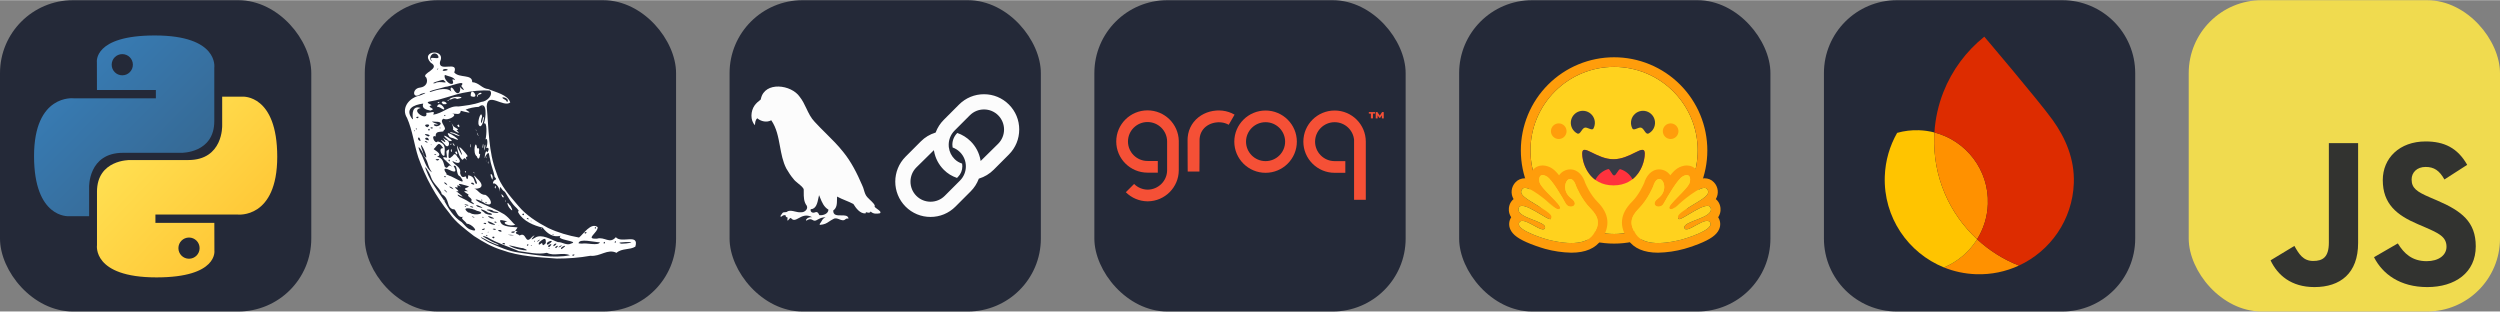 
            <svg width="385" height="48" viewBox="0 0 2056 256" fill="none" xmlns="http://www.w3.org/2000/svg" xmlns:xlink="http://www.w3.org/1999/xlink" version="1.1">
        
		<rect x="0" y="0" width="2056" height="256" fill="#808080" stroke="none"/>
        
		<g transform="translate(0, 0)">
            
			<svg xmlns="http://www.w3.org/2000/svg" width="256" height="256" fill="none" viewBox="0 0 256 256" id="python">
<style>
#python {
    rect {fill: #242938}

    @media (prefers-color-scheme: light) {
        rect {fill: #F4F2ED}
    }
}
</style>
<rect width="256" height="256" fill="#242938" rx="60"/>
<path fill="url(#paint0_linear_2_47)" d="M127.279 29C76.507 29 79.677 51.018 79.677 51.018L79.734 73.828H128.185V80.677H60.489C60.489 80.677 28 76.993 28 128.222C28 179.452 56.357 177.636 56.357 177.636H73.281V153.863C73.281 153.863 72.369 125.506 101.186 125.506H149.24C149.24 125.506 176.239 125.942 176.239 99.412V55.546C176.239 55.546 180.338 29 127.279 29ZM100.563 44.339C105.384 44.339 109.28 48.235 109.28 53.056C109.28 57.876 105.384 61.772 100.563 61.772C95.743 61.772 91.847 57.876 91.847 53.056C91.847 48.235 95.743 44.339 100.563 44.339Z"/>
<path fill="url(#paint1_linear_2_47)" d="M128.721 227.958C179.493 227.958 176.323 205.941 176.323 205.941L176.266 183.13H127.815V176.281H195.511C195.511 176.281 228 179.966 228 128.736C228 77.506 199.643 79.323 199.643 79.323H182.719V103.096C182.719 103.096 183.631 131.453 154.814 131.453H106.76C106.76 131.453 79.761 131.016 79.761 157.546V201.412C79.761 201.412 75.662 227.958 128.721 227.958ZM155.437 212.619C150.616 212.619 146.72 208.723 146.72 203.903C146.72 199.082 150.616 195.186 155.437 195.186C160.257 195.186 164.154 199.082 164.154 203.903C164.154 208.723 160.257 212.619 155.437 212.619Z"/>
<defs>
<linearGradient id="paint0_linear_2_47" x1="47.22" x2="146.333" y1="46.896" y2="145.02" gradientUnits="userSpaceOnUse">
<stop stop-color="#387EB8"/>
<stop offset="1" stop-color="#366994"/>
</linearGradient>
<linearGradient id="paint1_linear_2_47" x1="108.056" x2="214.492" y1="109.905" y2="210.522" gradientUnits="userSpaceOnUse">
<stop stop-color="#FFE052"/>
<stop offset="1" stop-color="#FFC331"/>
</linearGradient>
</defs>
</svg>

		</g>
		
		<g transform="translate(300, 0)">
            
			<svg width="256" height="256" viewBox="0 0 256 256" fill="none" xmlns="http://www.w3.org/2000/svg" id="flask">
<style>
#flask {
    rect {fill: #242938}
    path {fill: #fff}

    @media (prefers-color-scheme: light) {
        rect {fill: #F4F2ED}
        path {fill: #000}
    }
}
</style>
<rect width="256" height="256" rx="60" fill="#242938"/>
<path d="M89.778 193.926C82.54 188.233 74.819 182.775 69.543 175.089C58.441 161.535 49.893 145.842 44.049 129.352C40.517 118.628 39.308 107.132 34.754 96.823C29.991 89.335 35.571 81.151 43.772 78.771C47.423 78.07 53.844 74.626 46.094 77.087C39.146 82.185 38.473 72.46 45.598 71.844C50.46 71.198 52.25 67.217 50.587 63.634C45.368 60.23 63.244 56.489 54.25 51.411C44.88 41.302 67.356 39.356 61.811 50.837C60.483 59.665 77.516 49.218 73.564 59.413C77.581 64.309 88.606 60.527 88.332 67.396C94.184 67.798 96.192 72.721 101.685 73.099C107.378 75.67 117.698 77.696 119.635 84.111C113.987 88.583 100.909 74.875 100.28 87.252C101.986 105.537 101.552 124.373 108.242 141.785C111.406 152.328 119.077 160.628 126.004 168.839C132.633 176.881 141.611 182.543 150.762 187.31C158.79 191.096 167.444 193.607 176.193 195.182C179.741 192.468 186.006 182.378 191.542 186.633C191.804 191.414 180.555 196.627 191.012 196.098C197.153 194.246 201.412 200.848 206.469 194.893C211.128 200.411 225.833 191.367 222.518 202.647C218.036 205.539 211.498 203.791 207.009 207.769C199.606 204.072 193.713 211.078 185.518 210.192C176.417 211.822 167.158 212.48 157.931 212.494C142.794 211.298 127.336 210.794 112.936 205.524C104.824 203.167 96.907 198.547 89.778 193.926V193.926ZM102.562 199.465C110.483 202.891 118.229 206.501 126.91 207.59C140.683 209.506 154.906 212.452 168.728 209.765C162.472 206.94 156.005 210.865 149.772 207.745C142.298 209.353 134.276 207.335 126.678 206.341C118.036 202.492 108.711 199.846 100.619 194.849C90.507 191.156 105.848 199.586 108.579 200.268C114.9 203.856 101.628 198.429 99.757 196.938C94.463 193.968 93.788 194.589 99.233 197.605C100.329 198.246 101.413 198.919 102.562 199.465V199.465ZM87.489 188.813C95.165 191.657 87.455 183.416 83.938 183.894C82.379 181.191 77.984 179.483 81.085 178.03C75.507 179.967 75.242 170.667 72.62 171.996C66.72 170.133 70.324 163.532 63.295 159.479C62.654 155.208 56.312 151.504 54.289 145.062C53.396 141.764 47.125 132.292 50.977 141.107C54.257 149.593 60.028 156.86 64.831 164.118C68.561 171.029 72.964 178.252 79.756 182.564C82.045 184.76 84.256 188.125 87.489 188.813ZM65.376 164.535C65.644 163.376 66.78 167.044 65.376 164.535V164.535ZM96.682 192.222C98.382 191.461 94.237 191.263 96.682 192.222V192.222ZM100.849 193.742C100.417 191.643 98.946 194.915 100.849 193.742V193.742ZM106.064 195.917C108.547 193.553 102.237 194.427 106.064 195.917V195.917ZM115.004 200.9C116.513 198.669 110.174 200.058 115.004 200.9V200.9ZM97.838 188.933C101.694 186.438 92.856 188.899 97.838 188.933V188.933ZM101.75 190.884C101.641 189.565 100.356 191.475 101.75 190.884V190.884ZM121.306 203.09C124.449 205.074 139.663 207.438 130.137 203.903C128.543 204.239 112.472 199.358 121.306 203.09ZM90.261 178.911C89.955 177.588 85.381 177.451 90.261 178.911V178.911ZM99.365 184.217C101.734 182.565 94.447 182.942 99.365 184.217V184.217ZM107.022 188.912C110.422 187.63 101.507 187.624 107.022 188.912V188.912ZM86.556 174.877C90.245 177.706 101.433 175.239 92.206 173.188C88.006 170.949 78.54 169.417 84.992 174.538L86.556 174.877L86.556 174.877ZM112.209 190.533C113.745 187.915 105.765 189.038 112.209 190.533V190.533ZM104.414 184.338C113.434 186.89 96.829 178.634 102.188 183.399L103.376 183.937L104.414 184.338L104.414 184.338ZM120.042 193.371C128.585 193.453 112.326 192.193 120.042 193.371V193.371ZM83.269 169.934C82.936 168.343 81.161 170.068 83.269 169.934V169.934ZM134.492 201.477C134.72 198.603 131.705 203.615 134.492 201.477V201.477ZM97.848 178.862C97.331 177.349 95.179 178.8 97.848 178.862V178.862ZM84.08 168.936C88.984 168.641 77.365 166.775 84.08 168.936V168.936ZM67.769 158.393C67.159 156.042 62.433 154.167 67.769 158.393V158.393ZM110.588 185.567C109.689 184.542 110.165 185.791 110.588 185.567V185.567ZM137.239 201.922C137.154 200.356 135.788 202.514 137.239 201.922V201.922ZM108.229 183.131C108.709 181.114 104.047 182.52 108.229 183.131V183.131ZM88.374 170.548C92.023 170.157 82.529 168.081 88.374 170.548V170.548ZM121.96 191.418C127.646 189.165 116.419 190.318 121.96 191.418V191.418ZM104.49 179.559C111.043 180.404 96.693 175.102 103.052 179.084L104.49 179.559L104.49 179.559V179.559ZM127.264 193.562C133.382 189.904 131.365 202.126 137.644 194.594C143.837 190.072 132.295 200.185 139.928 195.401C145.448 191.709 153.601 197.151 158.752 198.926C162.456 198.744 166.056 202.129 169.854 200.07C177.163 198.101 155.56 197.15 161.223 193.657C154.534 195.603 149.593 191.336 146.302 187.052C138.799 185.319 130.125 181.484 126.381 174.845C124.854 172.352 128.586 175.196 125.063 171.121C120.542 167.1 118.285 162.536 115.25 157.648C111.624 155.714 111.202 150.021 110.836 157.457C110.864 152.764 106.458 149.605 105.383 150.918C105.364 146.399 110.098 148.664 106.784 145.32C106.071 140.636 103.722 135.754 103.016 130.465C101.919 127.916 102.861 122.456 99.272 128.227C97.964 134.327 98.838 120.732 100.871 125.215C103.541 120.64 99.913 121.178 99.765 121.813C101.503 117.954 100.865 112.479 99.311 114.567C100.237 110.476 100.775 99.512 97.924 101.455C99.652 97.177 101.201 81.88 93.701 87.712C90.661 87.755 85.397 88.816 82.908 90.053C90.71 94.354 82.124 91.606 78.948 90.923C78.534 94.902 75.388 93.181 71.458 93.22C77.735 93.997 68.402 99.64 64.801 97.448C60.124 99.683 68.837 105.262 64.894 106.987C65.379 109.588 57.73 106.048 58.331 112.054C53.791 110.144 57.706 119.178 59.977 116.123C67.699 118.213 65.413 122.977 65.609 127.503C64.351 130.141 59.398 121.304 64.506 121.714C60.476 115.167 60.048 119.347 56.699 122.389C55.92 122.609 65.242 126.716 59.392 128.747C64.538 129.541 64.685 134.044 65.733 136.894C68.826 140.116 68.193 133.337 71.894 137.208C69.552 133.759 59.488 127.489 67.591 129.5C67.547 126.028 66.125 123.229 68.608 123.297C71.066 118.845 66.033 134.274 71.574 128.616C73.108 127.946 73.488 124.158 76.246 128.973C80.25 132.913 77.692 135.768 72.043 132.16C73.054 135.589 79.6 136.814 78.37 142.176C79.674 146.891 81.499 145.155 83.089 144.882C84.337 149.464 85.045 146.095 85.104 143.914C90.817 145.137 89.479 148.514 91.266 150.873C95.202 152.65 85.632 138.829 92.39 146.717C99.5 153.137 95.056 155.817 88.676 154.788C92.714 154.462 94.016 160.248 99.068 160.045C103.674 162.236 106.793 170.653 98.853 167.149C96.099 164.666 86.354 161.603 94.314 166.326C101.665 169.73 107.504 171.767 114.595 176.04C119.669 179.663 121.861 183.812 123.785 184.633C119.52 186.67 110.932 183.007 117.309 181.884C113.332 181.16 108.858 179.148 112.668 184.104C115.907 186.809 124.145 186.522 125.622 186.828C124.37 189.587 122.222 189.806 125.673 190.02C121.823 192.072 126.907 192.389 127.264 193.562H127.264ZM119.391 171.328C117.048 168.878 116.443 164.289 118.975 168.282C120.273 168.803 123.135 175.78 119.391 171.328H119.391ZM145.032 187.615C146.493 187.52 145.074 188.725 145.032 187.615V187.615ZM115.692 165.321C115.602 161.617 116.539 168.177 115.692 165.321V165.321ZM113.144 161.892C110.197 156.199 116.858 163.504 113.144 161.892V161.892ZM82.261 140.577C83.992 140.115 83.113 143.538 82.261 140.577V140.577ZM106.84 153.899C107.903 149.907 108.089 157.249 106.84 153.899V153.899ZM89.476 141.826C88.252 139.623 92.036 143.892 89.476 141.826V141.826ZM104.378 146.603C101.586 140.348 106.354 143.186 104.995 147.628L104.378 146.603ZM78.679 129.464C77.431 127.413 75.367 121.392 76.031 119.554C76.633 122.547 82.397 132.435 78.859 123.65C74.949 116.286 83.532 126.041 84.415 127.877C84.826 129.705 82.003 127.378 83.916 131.663C80.427 126.785 81.856 134.357 78.679 129.464V129.464ZM70.737 123.992C71.064 119.221 72.555 127.263 70.737 123.992V123.992ZM74.31 125.221C76.014 121.621 77.2 130.241 74.31 125.221V125.221ZM65.716 118.573C62.759 115.635 60.619 112.927 65.854 116.75C67.871 116.829 61.373 110.59 66.34 114.769C71.563 115.721 68.919 123.333 65.716 118.573ZM70.23 118.455C71.947 116.754 71.142 120.131 70.23 118.455V118.455ZM73.008 119.346C70.404 114.466 76.167 121.392 73.008 119.346V119.346ZM67.486 114.069C58.89 106.419 78.287 118.069 68.89 115.487L67.486 114.069L67.486 114.069V114.069ZM92.115 128.379C88.395 126.149 91.129 112.677 92.397 121.891C96.014 120.721 92.198 126.649 94.895 126.594C94.47 130.334 93.263 131.679 92.115 128.379ZM101.224 133.763C101.589 129.703 101.992 136.539 101.224 133.763V133.763ZM99.642 132.199C100.052 130.465 99.684 134.242 99.642 132.199V132.199ZM69.172 111.555C63.65 103.936 85.222 119.262 72.709 113.488C71.402 113.146 69.829 113.024 69.172 111.555ZM86.714 120.856C86.192 114.441 87.881 121.919 86.714 120.856L86.714 120.856ZM100.033 129.4C101.063 125.745 100.11 131.817 100.033 129.4V129.4ZM70.018 108.647C73.3 107.945 83.62 114.412 74.143 110.494C73.09 109.329 70.845 109.858 70.018 108.647ZM98.203 122.695C98.554 116.135 100.162 118.776 98.215 123.634L98.203 122.695L98.203 122.695H98.203ZM72.461 106.365C73.799 104.403 68.911 97.496 73.166 103.887C75.004 105.348 78.488 106.334 75.412 106.949C80.25 111.217 74.232 108.105 72.461 106.365V106.365ZM96.809 120.646C97.733 113.173 97.624 125.024 96.809 120.646V120.646ZM69.668 99.463C70.69 99.026 70.208 100.824 69.668 99.463V99.463ZM76.019 103.243C77.654 99.813 79.034 107.068 76.019 103.243V103.243ZM93.933 113.208C93.916 111.891 94.271 115.124 93.933 113.208V113.208ZM92.896 110.911C90.409 104.777 95.209 114.159 92.896 110.911V110.911ZM91.369 106.889C90.952 104.354 92.787 110.073 91.369 106.889L91.369 106.889ZM93.854 102.85C92.147 99.843 96.008 89.6 96.439 95.953C94.638 100.903 95.92 103.672 97.176 97.032C99.496 91.807 96.675 107.344 93.854 102.85L93.854 102.85V102.85ZM96.407 87.616C97.151 86.703 96.572 88.717 96.407 87.616V87.616ZM92.143 171.638C91.132 170.755 92.27 172.2 92.143 171.638V171.638ZM100.927 176.082C105.813 177.335 105.788 175.321 101.372 174.723C98.997 172.513 91.502 170.17 98.21 174.449C98.655 175.574 100.058 175.548 100.927 176.082V176.082ZM83.579 164.559C86.271 166.566 93.718 170.248 87.413 165.323C89.539 162.853 83.345 161.539 85.4 159.887C80.173 156.689 81.277 156.973 84.938 157.074C78.657 154.266 85.845 154.476 85.507 153.038C83.085 152.559 73.477 148.767 79.129 153.349C73.383 150.42 77.76 154.441 76.023 154.016C70.148 152.413 81.256 158.49 75.09 156.982C78.461 159.653 84.163 163.824 76.515 159.809C75.507 161.259 81.988 163.458 83.579 164.559ZM92.766 169.837C103.937 173.436 87.289 165.439 92.766 169.837V169.837ZM139.795 198.327C139.939 196.111 138.269 200.218 139.795 198.327V198.327ZM144.629 200.362C147.206 197.864 144.734 204.34 148.9 199.75C148.945 196.465 148.771 194.524 144.113 198.515C142.829 199.227 142.256 202.255 144.629 200.362V200.362ZM67.899 152.174C67.107 149.062 62.351 149.078 67.899 152.174V152.174ZM73.06 155.556C71.144 152.378 66.221 152.679 73.06 155.556V155.556ZM102.424 173.265C105.291 175.811 115.592 175.133 105.907 173.578C104.472 171.457 96.798 171.968 102.424 173.265ZM142.791 198.194C147.203 194.492 138.515 199.846 142.791 198.194V198.194ZM151.967 204.5C151.995 203.312 150.066 205.021 151.967 204.5V204.5ZM151.982 202.837C156.868 197.66 147.247 203.143 151.982 202.837H151.982ZM55.204 141.545C51.039 135.603 52.615 132.932 48.599 128.081C47.838 124.371 41.709 115.951 45.428 124.871C48.835 130.087 49.848 138.164 55.204 141.545V141.545ZM150.449 201.191C159.438 195.381 146.759 198.66 150.449 201.191V201.191ZM157.311 203.88C161.813 200.014 154.464 203.071 157.311 203.88V203.88ZM66.369 145.606C67.657 143.689 63.041 145.36 66.369 145.606V145.606ZM155.878 202.044C160.237 199.234 154.874 199.665 155.088 202.303L155.878 202.044H155.878ZM96.725 164.76C96.576 162.862 94.424 164.921 96.725 164.76V164.76ZM100.381 166.863C99.219 164.514 98.595 167.232 100.381 166.863V166.863ZM162.872 203.943C168.456 199.915 159.487 203.172 161.7 204.706L162.872 203.943ZM160.734 202.91C165.283 199.098 155.931 204.599 160.734 202.91V202.91ZM171.659 210.185C174.713 208.14 167.948 209.523 171.659 210.185V210.185ZM69.17 144.223C73.264 145.141 85.53 154.306 78.294 144.857C74.587 143.76 76.81 134.7 73.029 136.304C75.567 140.543 75.117 142.347 69.79 139.675C63.094 136.406 66.027 141.294 67.335 142.642C65.552 143.047 69.694 144.189 69.17 144.223V144.223ZM50.518 129.493C51.251 126.462 43.769 112.816 46.985 122.656C48.146 124.717 48.028 128.623 50.518 129.493ZM84.752 150.599C82.644 148.836 84.652 150.35 84.752 150.599V150.599ZM89.944 151.808C89.941 148.596 84.205 150.504 89.944 151.808V151.808ZM134.931 180.168C134.073 177.974 131.539 180.117 134.931 180.168L134.931 180.168ZM137.091 181.746C136.772 180.518 135.845 181.983 137.091 181.746V181.746ZM154.922 192.977C156.637 191.71 152.782 192.816 154.922 192.977V192.977ZM59.835 131.872C64.74 129.972 54.579 130.517 59.835 131.872V131.872ZM130.97 176.688C130.916 173.512 127.843 177.475 130.97 176.688V176.688ZM57.897 127.355C61.047 126.291 54.982 126.654 57.897 127.355V127.355ZM67.042 131.786C66.985 130.742 66.075 132.181 67.042 131.786V131.786ZM178.593 200.19C182.645 199.369 191.878 202.252 193.371 199.116C188.45 198.996 176.347 195.644 175.774 199.916L176.852 200.085L178.593 200.19V200.19ZM69.949 132.518C70.019 129.3 67.44 132.398 69.949 132.518V132.518ZM45.903 115.838C44.81 109.706 41.749 114.91 45.903 115.838V115.838ZM51.637 117.279C51.707 115.31 46.388 115.507 51.637 117.279V117.279ZM54.914 118.888C53.966 118.121 54.172 119.858 54.914 118.888V118.888ZM75.533 132.115C76.503 131.224 73.234 131.455 75.533 132.115V132.115ZM52.731 115.259C52.177 110.628 46.09 114.565 52.731 115.259V115.259ZM40.975 107.631C40.808 105.493 39.829 108.437 40.975 107.631V107.631ZM42.724 106.31C42.438 103.776 41.222 106.632 42.724 106.31V106.31ZM52.386 112.077C56.471 110.472 44.944 108.758 51.551 111.774L52.386 112.077ZM181.694 191.949C184.309 189.552 178.371 191.208 181.694 191.949V191.949ZM197.316 200.047C198.364 196.947 194.677 200.455 197.316 200.047V200.047ZM53.373 107.013C53.803 104.015 50.134 107.608 53.373 107.013V107.013ZM39.627 97.803C38.888 93.57 38.989 86.139 46.052 88.65C36.624 90.522 52.578 100.369 50.563 92.595C54.528 92.789 58.319 90.252 56.238 94.102C64.049 93.239 69.465 86.466 77.01 87.415C82.887 86.637 89.313 86.047 95.646 83.682C100.853 83.306 105.866 77.7 103.012 74.377C95.911 73.776 88.477 74.665 80.628 76.225C71.931 78.033 64.031 81.468 55.255 82.942C46.701 84.092 56.975 86.108 54.525 86.558C50.062 88.106 59.848 89.151 53.947 90.783C50.302 90.09 46.508 88.838 48.065 84.997C39.871 86.06 32.672 89.461 39.145 97.799L39.627 97.803L39.627 97.803V97.803ZM59.37 87.748C61.291 80.67 69.663 93.571 62.519 88.688C61.666 88.049 60.263 87.528 59.37 87.748ZM59.744 84.316C62.517 82.251 61.218 85.474 59.744 84.316V84.316ZM63.265 84.372C63.515 81.116 71.324 86.096 64.552 85.545L63.265 84.372ZM68.081 82.436C69.84 80.381 68.586 84.264 68.081 82.436V82.436ZM69.313 81.611C72.241 78.092 85.897 79.365 75.902 81.268C73.222 79.251 71.169 82.457 69.313 81.611ZM87.134 78.864C86.689 69.252 95.988 82.279 87.134 78.864V78.864ZM92.191 78.836C94.04 73.992 99.365 76.892 93.046 77.863C93.184 78.378 92.861 80.364 92.191 78.836ZM51.379 104.527C56.903 101.144 45.515 101.592 51.379 104.527V104.527ZM55.463 105.661C57.4 103.602 51.255 104.826 55.463 105.661V105.661ZM43.429 97.121C46.585 94.696 39.694 96.199 43.429 97.121V97.121ZM206.536 199.161C206.628 196.348 204.124 200.428 206.536 199.161V199.161ZM189.963 187.85C190.434 184.612 187.833 188.133 189.963 187.85V187.85ZM211.094 200.251C215.507 200.266 224.465 198.881 214.863 198.885C213.356 199.12 206.084 199.07 211.094 200.251L211.094 200.251V200.251ZM59.056 103.676C62.627 103.431 64.644 99.737 58.365 99.949C48.635 98.942 66.95 103.281 57.117 102.04C55.795 102.915 58.979 103.918 59.056 103.676ZM62.201 105.268C61.828 102.975 61.097 106.487 62.201 105.268V105.268ZM65.932 95.319C67.482 93.397 63.788 94.805 65.932 95.319V95.319ZM54.055 75.465C60.429 73.297 69.145 70.86 72.155 76.533C69.092 72.846 70.919 69.217 73.811 74.607C77.902 80.061 79.95 72.127 77.289 70.298C80.321 74.065 83.77 75.845 79.319 70.536C84.156 64.718 69.636 71.297 66.336 71.231C64.748 71.944 49.942 75.007 54.055 75.465V75.465ZM57.79 68.311C61.425 65.567 70.363 69.943 64.628 65.584C64.067 65.089 52.068 68.889 57.79 68.311V68.311ZM71.043 68.858C75.297 68.967 69.208 63.143 74.278 65.782C73.445 63.062 68.375 62.552 65.896 61.466C64.494 63.953 68.75 68.891 71.043 68.858ZM60.114 56.828C61.586 54.833 57.535 57.84 60.114 56.828V56.828ZM65.531 58.124C72.387 57.215 63.783 55.172 64.149 58.051L65.531 58.124V58.124V58.124ZM55.417 50.211C50.589 43.909 64.495 51.27 59.591 44.672C55.463 41.385 51.496 48.371 55.417 50.211ZM117.369 83.58C119.583 79.655 108.228 78.289 115.877 82.189C116.582 82.424 116.422 83.851 117.369 83.58Z" fill="white"/>
</svg>

		</g>
		
		<g transform="translate(600, 0)">
            
			<svg width="256" height="256" viewBox="0 0 256 256" fill="none" xmlns="http://www.w3.org/2000/svg" id="langchain">
<style>
#langchain {
    rect {fill: #242938}
    path {fill: #F4F2ED}

    @media (prefers-color-scheme: light) {
        rect {fill: #F4F2ED}
        path {fill: #242938}
    }
}
</style>
<rect width="256" height="256" rx="60" fill="#242938" />
<path fill-rule="evenodd" clip-rule="evenodd" d="M220.907 118.04C227.342 111.596 227.342 101.11 220.907 94.666L220.913 94.679C217.802 91.557 213.659 89.843 209.243 89.843C204.826 89.843 200.682 91.564 197.572 94.679L185.021 107.247C181.631 110.635 179.892 115.345 180.252 120.168C180.26 120.254 180.268 120.339 180.276 120.424C180.293 120.603 180.309 120.781 180.332 120.961C180.785 124.664 182.41 128.006 185.021 130.62C186.833 132.435 188.825 133.576 191.243 134.376C191.37 135.103 191.436 135.844 191.436 136.584C191.436 139.913 190.151 143.034 187.806 145.382L187.033 146.156C182.843 144.722 179.346 142.621 176.188 139.459C171.992 135.263 169.22 129.967 168.174 124.143L168.028 123.329L153.612 137.525C147.177 143.968 147.177 154.454 153.612 160.898C156.83 164.12 161.053 165.728 165.283 165.728C169.513 165.728 173.737 164.12 176.954 160.898L189.505 148.331C195.94 141.887 195.94 131.401 189.505 124.957C187.786 123.236 185.741 121.949 183.429 121.115C183.296 120.354 183.229 119.594 183.229 118.86C183.229 115.245 184.662 111.809 187.266 109.188C191.463 110.629 195.187 112.957 198.338 116.105C202.521 120.294 205.292 125.591 206.345 131.428L206.491 132.241L220.907 118.04ZM115.285 164.018C117.418 166.01 120.166 168.578 119.239 169.703L119.233 169.697C119.518 170.316 120.496 171.025 121.502 171.754C123.171 172.963 124.916 174.228 123.689 175.227C121.031 175.774 118.047 175.88 116.015 173.753C115.414 175.14 114.163 174.824 112.988 174.526C112.706 174.455 112.428 174.385 112.165 174.34C112.038 174.693 111.932 175 111.812 175.347C107.328 175.647 103.964 171.064 101.819 167.596C99.759 166.48 97.564 165.576 95.354 164.666C93.007 163.699 90.644 162.726 88.41 161.485C88.361 162.259 88.354 163.068 88.347 163.889C88.318 167.281 88.288 170.871 85.252 172.939C85.152 177.031 88.476 176.993 91.745 176.956C94.571 176.923 97.355 176.891 97.849 179.529C97.632 179.552 97.408 179.554 97.184 179.555C96.553 179.56 95.921 179.565 95.424 180.043C93.836 181.592 92.123 180.919 90.349 180.221C88.715 179.579 87.028 178.917 85.339 179.95C83.817 180.719 82.736 181.443 81.773 182.087C79.749 183.442 78.252 184.444 74.287 184.779C73.961 184.292 74.094 183.959 74.374 183.665C74.92 183.033 75.298 182.362 75.66 181.717C76.396 180.411 77.07 179.214 78.957 178.669C76.42 178.272 74.246 179.444 72.107 180.597C71.803 180.761 71.5 180.925 71.197 181.084C69.866 181.629 69.099 181.201 68.296 180.752C67.184 180.131 66.004 179.472 63.169 181.304C62.63 180.863 62.89 180.463 63.196 180.123C64.435 178.609 66.067 178.375 67.906 178.469C63.107 175.788 59.656 177.685 56.849 179.229C54.36 180.596 52.379 181.686 50.413 179.062C49.521 179.299 49.023 179.937 48.527 180.574C48.323 180.836 48.119 181.097 47.888 181.33C47.409 180.799 47.526 180.191 47.646 179.568C47.696 179.307 47.747 179.044 47.755 178.782C47.635 178.727 47.511 178.675 47.387 178.624C46.661 178.323 45.938 178.024 46.143 176.908C44.624 176.396 43.552 177.217 42.431 178.075C42.367 178.124 42.303 178.173 42.239 178.222C41.505 177.651 42.116 176.899 42.682 176.203C42.942 175.882 43.193 175.574 43.298 175.3C43.818 174.393 44.696 174.369 45.569 174.345C46.306 174.325 47.039 174.306 47.548 173.753C49.37 172.715 51.606 173.252 53.864 173.794C55.511 174.19 57.169 174.588 58.686 174.38C61.458 174.733 64.895 171.878 63.496 169.036C60.958 165.795 60.977 161.706 60.995 157.756C60.998 157.081 61.001 156.41 60.991 155.749C60.78 154.251 58.653 152.519 56.518 150.78C54.887 149.452 53.251 148.12 52.458 146.883C50.267 144.399 48.534 141.518 46.827 138.681C46.774 138.593 46.722 138.506 46.669 138.418C43.776 132.807 42.61 126.471 41.447 120.152C40.049 112.56 38.656 104.993 34.279 98.735C30.648 100.743 25.919 99.789 22.788 97.101C21.148 98.588 21.028 100.532 20.901 102.599C20.897 102.665 20.893 102.731 20.889 102.797C16.839 98.735 17.338 91.064 20.583 86.541C21.908 84.76 23.487 83.286 25.259 81.999C25.652 81.712 25.792 81.425 25.779 80.971C28.983 66.529 50.846 69.318 57.76 79.544C60.045 82.408 61.604 85.696 63.161 88.98C65.023 92.908 66.883 96.83 69.978 100.016C72.973 103.297 76.131 106.427 79.288 109.556C84.199 114.422 89.108 119.287 93.406 124.724C100.087 132.888 104.864 142.461 109.02 152.106C109.7 153.384 110.109 154.779 110.517 156.169C111.13 158.256 111.739 160.331 113.251 161.972C113.615 162.457 114.397 163.187 115.285 164.018ZM229.74 85.821C235.209 91.297 238.22 98.588 238.22 106.353H238.207C238.207 114.124 235.196 121.415 229.727 126.892L217.176 139.459C213.826 142.808 209.695 145.302 205.219 146.677L204.992 146.75L204.906 146.97C203.447 150.826 201.235 154.261 198.318 157.183L185.767 169.75C180.298 175.227 173.011 178.242 165.257 178.242C157.503 178.242 150.222 175.227 144.753 169.75C133.448 158.43 133.448 140.006 144.753 128.679L157.303 116.112C160.667 112.743 164.684 110.329 169.24 108.921L169.467 108.854L169.553 108.634C171.012 104.772 173.237 101.323 176.168 98.388L188.718 85.821C194.188 80.344 201.469 77.329 209.229 77.329C216.99 77.329 224.271 80.344 229.74 85.821ZM73.592 160.314C73.593 160.311 73.594 160.308 73.595 160.305H73.588C73.589 160.308 73.591 160.311 73.592 160.314ZM73.592 160.314C73.411 161.024 73.25 161.817 73.082 162.646C72.25 166.748 71.238 171.74 66.687 171.911C66.234 174.346 68.372 175.26 70.311 174.48C72.236 173.592 73.148 175.18 73.795 176.761C76.766 177.195 81.162 175.767 81.329 172.245C77.557 170.068 76 166.222 74.432 162.348C74.156 161.668 73.88 160.987 73.592 160.314Z" fill="#FCFCFC"/>
</svg>

		</g>
		
		<g transform="translate(900, 0)">
            
			<svg width="256" height="256" viewBox="0 0 256 256" fill="none" xmlns="http://www.w3.org/2000/svg" id="groq">
<style>
#groq {
    rect {fill: #242938}
    @media (prefers-color-scheme: light) {
        rect {fill: #F4F2ED}
    }
}
</style>
<rect width="256" height="256" rx="60" fill="#242938"/>
<path d="M140.806 90.72C126.625 90.72 115.088 102.21 115.088 116.334C115.088 130.459 126.625 141.947 140.806 141.947C154.987 141.947 166.526 130.458 166.526 116.334C166.526 102.211 154.986 90.72 140.806 90.72ZM140.806 132.343C131.942 132.343 124.732 125.16 124.732 116.334C124.732 107.508 131.942 100.326 140.806 100.326C149.67 100.326 156.881 107.507 156.881 116.334C156.881 125.162 149.671 132.343 140.806 132.343Z" fill="#F55036"/>
<path d="M105.298 90.82C104.419 90.721 103.536 90.669 102.653 90.664C102.213 90.664 101.792 90.677 101.361 90.684C100.93 90.691 100.501 90.731 100.071 90.757C98.339 90.893 96.624 91.189 94.946 91.638C91.575 92.545 88.326 94.122 85.517 96.362C82.665 98.625 80.381 101.515 78.843 104.807C78.076 106.448 77.51 108.174 77.157 109.949C76.981 110.825 76.853 111.71 76.772 112.601C76.743 113.044 76.692 113.488 76.686 113.929L76.67 114.59L76.663 114.922V115.196L76.685 123.774L76.707 132.352L76.766 140.928H86.411L86.472 132.352L86.494 123.772L86.515 115.194V114.932L86.523 114.727L86.534 114.316C86.534 114.041 86.575 113.776 86.591 113.503C86.643 112.97 86.722 112.44 86.829 111.915C87.041 110.883 87.371 109.878 87.811 108.921C88.698 107.001 90.022 105.315 91.68 103.993C93.353 102.649 95.357 101.646 97.524 101.049C98.62 100.751 99.741 100.554 100.873 100.461C101.16 100.445 101.445 100.418 101.733 100.408C102.021 100.398 102.315 100.389 102.594 100.391C103.148 100.391 103.694 100.427 104.247 100.477C106.444 100.698 108.573 101.369 110.497 102.449L115.311 94.123C112.235 92.343 108.827 91.22 105.298 90.82Z" fill="#F55036"/>
<path d="M43.72 90.592C29.537 90.592 18 102.081 18 116.205C18 130.328 29.537 141.819 43.72 141.819H52.178V132.213H43.72C34.856 132.213 27.645 125.032 27.645 116.205C27.645 107.377 34.856 100.196 43.72 100.196C52.583 100.196 59.832 107.377 59.832 116.205V139.794C59.832 148.564 52.662 155.706 43.877 155.798C39.674 155.764 35.655 154.081 32.691 151.114L25.871 157.906C30.598 162.638 37.002 165.33 43.704 165.403V165.407C43.762 165.407 43.82 165.407 43.876 165.407H44.057V165.403C58.037 165.214 69.357 153.864 69.422 139.909L69.431 115.576C69.095 101.744 57.69 90.592 43.72 90.592Z" fill="#F55036"/>
<path d="M197.594 90.72C183.412 90.72 171.875 102.21 171.875 116.334C171.875 130.459 183.412 141.947 197.594 141.947H206.394V132.343H197.594C188.73 132.343 181.519 125.16 181.519 116.334C181.519 107.508 188.73 100.326 197.594 100.326C205.987 100.326 212.895 106.766 213.605 114.946H213.59V164.128H223.235V116.334C223.232 102.21 211.775 90.72 197.594 90.72Z" fill="#F55036"/>
<path d="M237.975 92.022H236.6L234.725 94.923L232.788 92.022H231.4V97.188H232.95V94.674L234.325 96.703H235.075L236.425 94.61L236.45 97.188H238L237.975 92.022Z" fill="#F55036"/>
<path d="M225.725 93.255H227.413V97.188H229.113V93.255H230.813V92.022H225.725V93.255Z" fill="#F55036"/>
</svg>

		</g>
		
		<g transform="translate(1200, 0)">
            
			<svg width="256" height="256" viewBox="0 0 256 256" fill="none" xmlns="http://www.w3.org/2000/svg" id="huggingface">
<style>
#huggingface {
    rect {fill: #242938}
    @media (prefers-color-scheme: light) {
        rect {fill: #F4F2ED}
    }
}
</style>
<rect width="256" height="256" rx="60" fill="#242938"/>
<path d="M127.426 192.261C145.665 192.261 163.156 185.022 176.053 172.137C188.949 159.251 196.195 141.774 196.195 123.551C196.195 105.328 188.949 87.851 176.053 74.966C163.156 62.08 145.665 54.841 127.426 54.841C109.188 54.841 91.696 62.08 78.799 74.966C65.903 87.851 58.658 105.328 58.658 123.551C58.658 141.774 65.903 159.251 78.799 172.137C91.696 185.022 109.188 192.261 127.426 192.261Z" fill="#FFD21E"/>
<path d="M196.195 123.551C196.195 105.328 188.949 87.851 176.053 74.966C163.156 62.08 145.665 54.841 127.426 54.841C109.188 54.841 91.696 62.08 78.799 74.966C65.903 87.851 58.658 105.328 58.658 123.551C58.658 141.774 65.903 159.251 78.799 172.137C91.696 185.022 109.188 192.261 127.426 192.261C145.665 192.261 163.156 185.022 176.053 172.137C188.949 159.251 196.195 141.774 196.195 123.551ZM50.742 123.551C50.742 113.489 52.725 103.526 56.579 94.23C60.433 84.934 66.081 76.488 73.202 69.373C80.323 62.258 88.777 56.614 98.08 52.764C107.384 48.914 117.356 46.932 127.426 46.932C137.496 46.932 147.468 48.914 156.772 52.764C166.076 56.614 174.529 62.258 181.65 69.373C188.771 76.488 194.419 84.934 198.273 94.23C202.127 103.526 204.11 113.489 204.11 123.551C204.11 143.872 196.031 163.36 181.65 177.729C167.269 192.098 147.764 200.17 127.426 200.17C107.088 200.17 87.583 192.098 73.202 177.729C58.821 163.36 50.742 143.872 50.742 123.551Z" fill="#FF9D0B"/>
<path d="M149.768 104.866C152.301 105.736 153.291 110.916 155.844 109.572C157.572 108.655 158.99 107.246 159.917 105.524C160.845 103.802 161.24 101.844 161.054 99.897C160.867 97.951 160.107 96.103 158.869 94.588C157.632 93.073 155.972 91.959 154.101 91.387C152.23 90.814 150.23 90.809 148.356 91.372C146.482 91.935 144.817 93.04 143.571 94.549C142.326 96.057 141.556 97.901 141.359 99.846C141.163 101.792 141.548 103.752 142.466 105.479C143.673 107.753 147.512 104.055 149.788 104.846L149.768 104.866ZM103.164 104.866C100.631 105.736 99.622 110.916 97.089 109.572C95.36 108.655 93.943 107.246 93.015 105.524C92.088 103.802 91.692 101.844 91.879 99.897C92.066 97.951 92.826 96.103 94.063 94.588C95.301 93.073 96.96 91.959 98.832 91.387C100.703 90.814 102.702 90.809 104.577 91.372C106.451 91.935 108.116 93.04 109.362 94.549C110.607 96.057 111.377 97.901 111.573 99.846C111.77 101.792 111.385 103.752 110.467 105.479C109.259 107.753 105.4 104.055 103.144 104.846L103.164 104.866Z" fill="#3A3B45"/>
<path d="M126.931 152.301C146.384 152.301 152.658 134.98 152.658 126.082C152.658 121.455 149.551 122.918 144.564 125.37C139.953 127.644 133.759 130.788 126.951 130.788C112.723 130.788 101.225 117.184 101.225 126.082C101.225 134.98 107.478 152.301 126.951 152.301H126.931Z" fill="#FF323D"/>
<path fill-rule="evenodd" clip-rule="evenodd" d="M112.03 147.773C113.074 145.653 114.544 143.77 116.349 142.243C118.153 140.715 120.254 139.575 122.518 138.895C123.31 138.658 124.121 140.022 124.972 141.426C125.764 142.77 126.595 144.135 127.426 144.135C128.317 144.135 129.207 142.79 130.058 141.465C130.949 140.081 131.819 138.737 132.67 138.994C136.922 140.342 140.474 143.302 142.565 147.239C149.947 141.426 152.658 131.935 152.658 126.082C152.658 121.455 149.551 122.918 144.564 125.37L144.287 125.509C139.715 127.783 133.62 130.788 126.931 130.788C120.243 130.788 114.167 127.783 109.576 125.509C104.431 122.958 101.205 121.356 101.205 126.082C101.205 132.113 104.094 142.019 112.03 147.773Z" fill="#3A3B45"/>
<path d="M173.931 114.159C175.637 114.159 177.273 113.482 178.479 112.277C179.685 111.072 180.363 109.437 180.363 107.733C180.363 106.029 179.685 104.394 178.479 103.189C177.273 101.984 175.637 101.307 173.931 101.307C172.226 101.307 170.59 101.984 169.384 103.189C168.177 104.394 167.5 106.029 167.5 107.733C167.5 109.437 168.177 111.072 169.384 112.277C170.59 113.482 172.226 114.159 173.931 114.159ZM81.91 114.159C83.616 114.159 85.252 113.482 86.458 112.277C87.664 111.072 88.342 109.437 88.342 107.733C88.342 106.029 87.664 104.394 86.458 103.189C85.252 101.984 83.616 101.307 81.91 101.307C80.205 101.307 78.569 101.984 77.362 103.189C76.156 104.394 75.479 106.029 75.479 107.733C75.479 109.437 76.156 111.072 77.362 112.277C78.569 113.482 80.205 114.159 81.91 114.159ZM68.671 135.909C65.465 135.909 62.616 137.214 60.617 139.607C58.913 141.71 57.983 144.335 57.985 147.041C56.739 146.667 55.447 146.467 54.146 146.448C51.078 146.448 48.308 147.614 46.349 149.73C44.601 151.544 43.499 153.882 43.213 156.383C42.926 158.884 43.472 161.41 44.766 163.571C43.014 165 41.772 166.955 41.223 169.147C40.748 170.927 40.273 174.683 42.806 178.519C41.857 179.978 41.292 181.653 41.164 183.388C41.036 185.124 41.349 186.863 42.074 188.445C44.093 193.032 49.139 196.631 58.935 200.507C65.01 202.919 70.591 204.461 70.63 204.481C77.68 206.432 84.946 207.495 92.26 207.644C103.857 207.644 112.149 204.085 116.918 197.086C124.596 185.835 123.508 175.534 113.554 165.608C108.072 160.111 104.411 152.024 103.659 150.244C102.115 144.985 98.039 139.132 91.29 139.132C89.495 139.16 87.733 139.616 86.149 140.463C84.566 141.309 83.208 142.52 82.187 143.996C80.208 141.505 78.269 139.547 76.528 138.42C74.204 136.848 71.477 135.977 68.671 135.909ZM68.671 143.818C69.68 143.818 70.927 144.253 72.273 145.103C76.508 147.792 84.641 161.772 87.629 167.209C88.619 169.028 90.341 169.799 91.864 169.799C94.932 169.799 97.306 166.774 92.161 162.919C84.404 157.125 87.115 147.654 90.816 147.081C90.974 147.041 91.152 147.041 91.29 147.041C94.655 147.041 96.139 152.834 96.139 152.834C96.139 152.834 100.493 163.749 107.973 171.223C115.434 178.677 115.829 184.669 110.387 192.637C106.667 198.075 99.562 199.716 92.26 199.716C84.72 199.716 76.963 197.936 72.629 196.829C72.411 196.769 46.012 189.315 49.357 182.988C49.911 181.92 50.841 181.485 52.008 181.485C56.718 181.485 65.267 188.485 68.968 188.485C69.779 188.485 70.353 188.149 70.611 187.298C72.174 181.663 46.744 179.29 48.882 171.144C49.278 169.701 50.287 169.127 51.731 169.127C57.945 169.127 71.917 180.062 74.846 180.062C75.063 180.062 75.241 180.002 75.32 179.864C76.785 177.491 75.974 175.83 65.624 169.582C55.313 163.334 48.05 159.577 52.167 155.089C52.642 154.574 53.315 154.337 54.146 154.337C60.419 154.337 75.241 167.822 75.241 167.822C75.241 167.822 79.239 171.974 81.673 171.974C82.227 171.974 82.702 171.777 83.019 171.223C84.72 168.336 67.068 154.97 66.079 149.453C65.406 145.697 66.554 143.818 68.671 143.818Z" fill="#FF9D0B"/>
<path d="M110.387 192.637C115.829 184.649 115.434 178.658 107.973 171.203C100.493 163.749 96.139 152.815 96.139 152.815C96.139 152.815 94.516 146.487 90.816 147.081C87.115 147.674 84.404 157.125 92.161 162.919C99.899 168.712 90.618 172.647 87.629 167.209C84.661 161.772 76.508 147.792 72.273 145.103C68.058 142.434 65.089 143.917 66.079 149.453C67.068 154.97 84.74 168.336 83.019 171.203C81.297 174.11 75.241 167.822 75.241 167.822C75.241 167.822 56.303 150.6 52.167 155.089C48.05 159.577 55.313 163.334 65.624 169.582C75.974 175.83 76.785 177.491 75.32 179.864C73.836 182.237 51.019 162.998 48.882 171.164C46.744 179.29 72.174 181.643 70.611 187.279C69.027 192.914 52.681 176.641 49.357 182.968C45.992 189.315 72.411 196.77 72.629 196.829C81.138 199.043 102.808 203.73 110.387 192.637Z" fill="#FFD21E"/>
<path d="M187.171 135.909C190.376 135.909 193.246 137.214 195.225 139.607C196.929 141.71 197.858 144.335 197.857 147.041C199.109 146.665 200.408 146.465 201.716 146.448C204.783 146.448 207.554 147.615 209.513 149.73C211.261 151.544 212.363 153.882 212.649 156.383C212.935 158.884 212.389 161.41 211.096 163.571C212.84 165.003 214.075 166.958 214.619 169.147C215.093 170.927 215.568 174.683 213.035 178.519C213.985 179.978 214.55 181.653 214.678 183.388C214.806 185.124 214.493 186.863 213.768 188.445C211.749 193.032 206.703 196.631 196.927 200.507C190.832 202.919 185.251 204.461 185.211 204.481C178.162 206.432 170.895 207.495 163.581 207.645C151.985 207.645 143.693 204.085 138.924 197.086C131.245 185.835 132.334 175.534 142.288 165.608C147.789 160.111 151.451 152.024 152.203 150.244C153.746 144.985 157.803 139.132 164.551 139.132C166.346 139.16 168.109 139.617 169.692 140.463C171.276 141.309 172.634 142.52 173.654 143.996C175.633 141.505 177.573 139.547 179.334 138.42C181.652 136.852 184.372 135.98 187.171 135.909ZM187.171 143.818C186.161 143.818 184.934 144.253 183.569 145.103C179.354 147.792 171.2 161.772 168.212 167.209C167.809 167.985 167.201 168.636 166.455 169.093C165.709 169.549 164.852 169.794 163.977 169.8C160.93 169.8 158.535 166.774 163.7 162.919C171.438 157.125 168.727 147.654 165.026 147.081C164.869 147.055 164.71 147.042 164.551 147.041C161.187 147.041 159.703 152.835 159.703 152.835C159.703 152.835 155.349 163.749 147.888 171.223C140.408 178.677 140.012 184.669 145.474 192.637C149.175 198.075 156.299 199.716 163.581 199.716C171.141 199.716 178.879 197.936 183.232 196.829C183.43 196.77 209.849 189.315 206.505 182.988C205.931 181.92 205.021 181.485 203.853 181.485C199.143 181.485 190.574 188.485 186.893 188.485C186.062 188.485 185.488 188.149 185.251 187.298C183.668 181.663 209.097 179.29 206.96 171.144C206.584 169.701 205.575 169.127 204.11 169.127C197.896 169.127 183.925 180.062 180.996 180.062C180.798 180.062 180.62 180.002 180.541 179.864C179.077 177.491 179.868 175.83 190.198 169.582C200.548 163.334 207.811 159.577 203.655 155.089C203.2 154.575 202.527 154.337 201.716 154.337C195.423 154.337 180.6 167.822 180.6 167.822C180.6 167.822 176.603 171.975 174.189 171.975C173.917 171.987 173.647 171.923 173.409 171.79C173.171 171.657 172.975 171.461 172.843 171.223C171.121 168.336 188.773 154.97 189.763 149.453C190.436 145.697 189.288 143.818 187.171 143.818Z" fill="#FF9D0B"/>
<path d="M145.474 192.637C140.032 184.649 140.408 178.658 147.888 171.203C155.349 163.749 159.703 152.815 159.703 152.815C159.703 152.815 161.325 146.487 165.046 147.081C168.727 147.674 171.438 157.125 163.7 162.919C155.943 168.712 165.244 172.647 168.212 167.209C171.2 161.772 179.354 147.792 183.569 145.103C187.784 142.434 190.772 143.917 189.763 149.453C188.773 154.97 171.121 168.336 172.843 171.203C174.545 174.11 180.6 167.822 180.6 167.822C180.6 167.822 199.559 150.6 203.675 155.089C207.791 159.577 200.548 163.334 190.218 169.582C179.868 175.83 179.077 177.491 180.521 179.864C182.005 182.237 204.823 162.998 206.96 171.164C209.097 179.29 183.688 181.643 185.251 187.279C186.834 192.914 203.16 176.641 206.505 182.968C209.849 189.315 183.45 196.77 183.232 196.829C174.703 199.043 153.034 203.73 145.474 192.637Z" fill="#FFD21E"/>
</svg>
		</g>
		
		<g transform="translate(1500, 0)">
            
			<svg width="256" height="256" viewBox="0 0 256 256" fill="none" xmlns="http://www.w3.org/2000/svg" id="firebase">
<style>
#firebase {
    path.rect {fill: #242938}

    @media (prefers-color-scheme: light) {
        path.rect {fill: #F4F2ED}
    }
}
</style>
<g>
<path id="Vector" d="M196 0H60C26.863 0 0 26.863 0 60V196C0 229.137 26.863 256 60 256H196C229.137 256 256 229.137 256 196V60C256 26.863 229.137 0 196 0Z" fill="#242938" class="rect"/>
<g>
<path id="Vector_2" d="M98.724 219.774C106.899 223.064 115.769 225.017 125.082 225.342C137.686 225.782 149.671 223.176 160.386 218.226C147.537 213.178 135.9 205.796 125.969 196.617C119.531 206.925 110.01 215.066 98.724 219.774Z" fill="#FF9100"/>
<path id="Vector_3" d="M125.967 196.619C103.297 175.652 89.544 145.305 90.706 112.02C90.744 110.939 90.801 109.859 90.868 108.779C86.808 107.729 82.569 107.088 78.207 106.936C71.963 106.718 65.916 107.492 60.207 109.1C54.155 119.701 50.503 131.864 50.048 144.892C48.874 178.516 69.222 207.895 98.722 219.776C110.008 215.068 119.529 206.936 125.967 196.619Z" fill="#FFC400"/>
<path id="Vector_4" d="M125.968 196.619C131.239 188.184 134.435 178.295 134.807 167.641C135.785 139.615 116.945 115.506 90.868 108.778C90.802 109.858 90.745 110.938 90.707 112.019C89.545 145.305 103.297 175.652 125.968 196.619Z" fill="#FF9100"/>
<path id="Vector_5" d="M131.891 30C117.039 41.898 105.312 57.586 98.217 75.658C94.154 86.01 91.602 97.129 90.856 108.785C116.933 115.513 135.773 139.622 134.795 167.648C134.423 178.302 131.217 188.181 125.956 196.626C135.887 205.814 147.524 213.187 160.373 218.235C186.163 206.314 204.461 180.661 205.521 150.319C206.207 130.66 198.654 113.139 187.981 98.35C176.71 82.709 131.891 30 131.891 30Z" fill="#DD2C00"/>
</g>
</g>
</svg>

		</g>
		
		<g transform="translate(1800, 0)">
            
			<svg width="256" height="256" viewBox="0 0 256 256" fill="none" xmlns="http://www.w3.org/2000/svg">
<rect width="256" height="256" rx="60" fill="#F0DB4F"/>
<path d="M67.312 213.932L86.903 202.076C90.682 208.777 94.12 214.447 102.367 214.447C110.272 214.447 115.256 211.355 115.256 199.327V117.529H139.314V199.667C139.314 224.584 124.708 235.926 103.398 235.926C84.153 235.926 72.982 225.959 67.311 213.93" fill="#323330"/>
<path d="M152.381 211.354L171.969 200.013C177.126 208.434 183.828 214.62 195.684 214.62C205.653 214.62 212.009 209.636 212.009 202.762C212.009 194.514 205.479 191.592 194.481 186.782L188.468 184.203C171.111 176.815 159.597 167.535 159.597 147.945C159.597 129.901 173.345 116.153 194.826 116.153C210.12 116.153 221.118 121.481 229.022 135.4L210.291 147.429C206.166 140.04 201.7 137.119 194.826 137.119C187.78 137.119 183.312 141.587 183.312 147.429C183.312 154.646 187.78 157.568 198.09 162.037L204.104 164.614C224.553 173.379 236.067 182.313 236.067 202.418C236.067 224.072 219.055 235.928 196.2 235.928C173.861 235.928 159.426 225.274 152.381 211.354" fill="#323330"/>
</svg>

		</g>
		</svg>